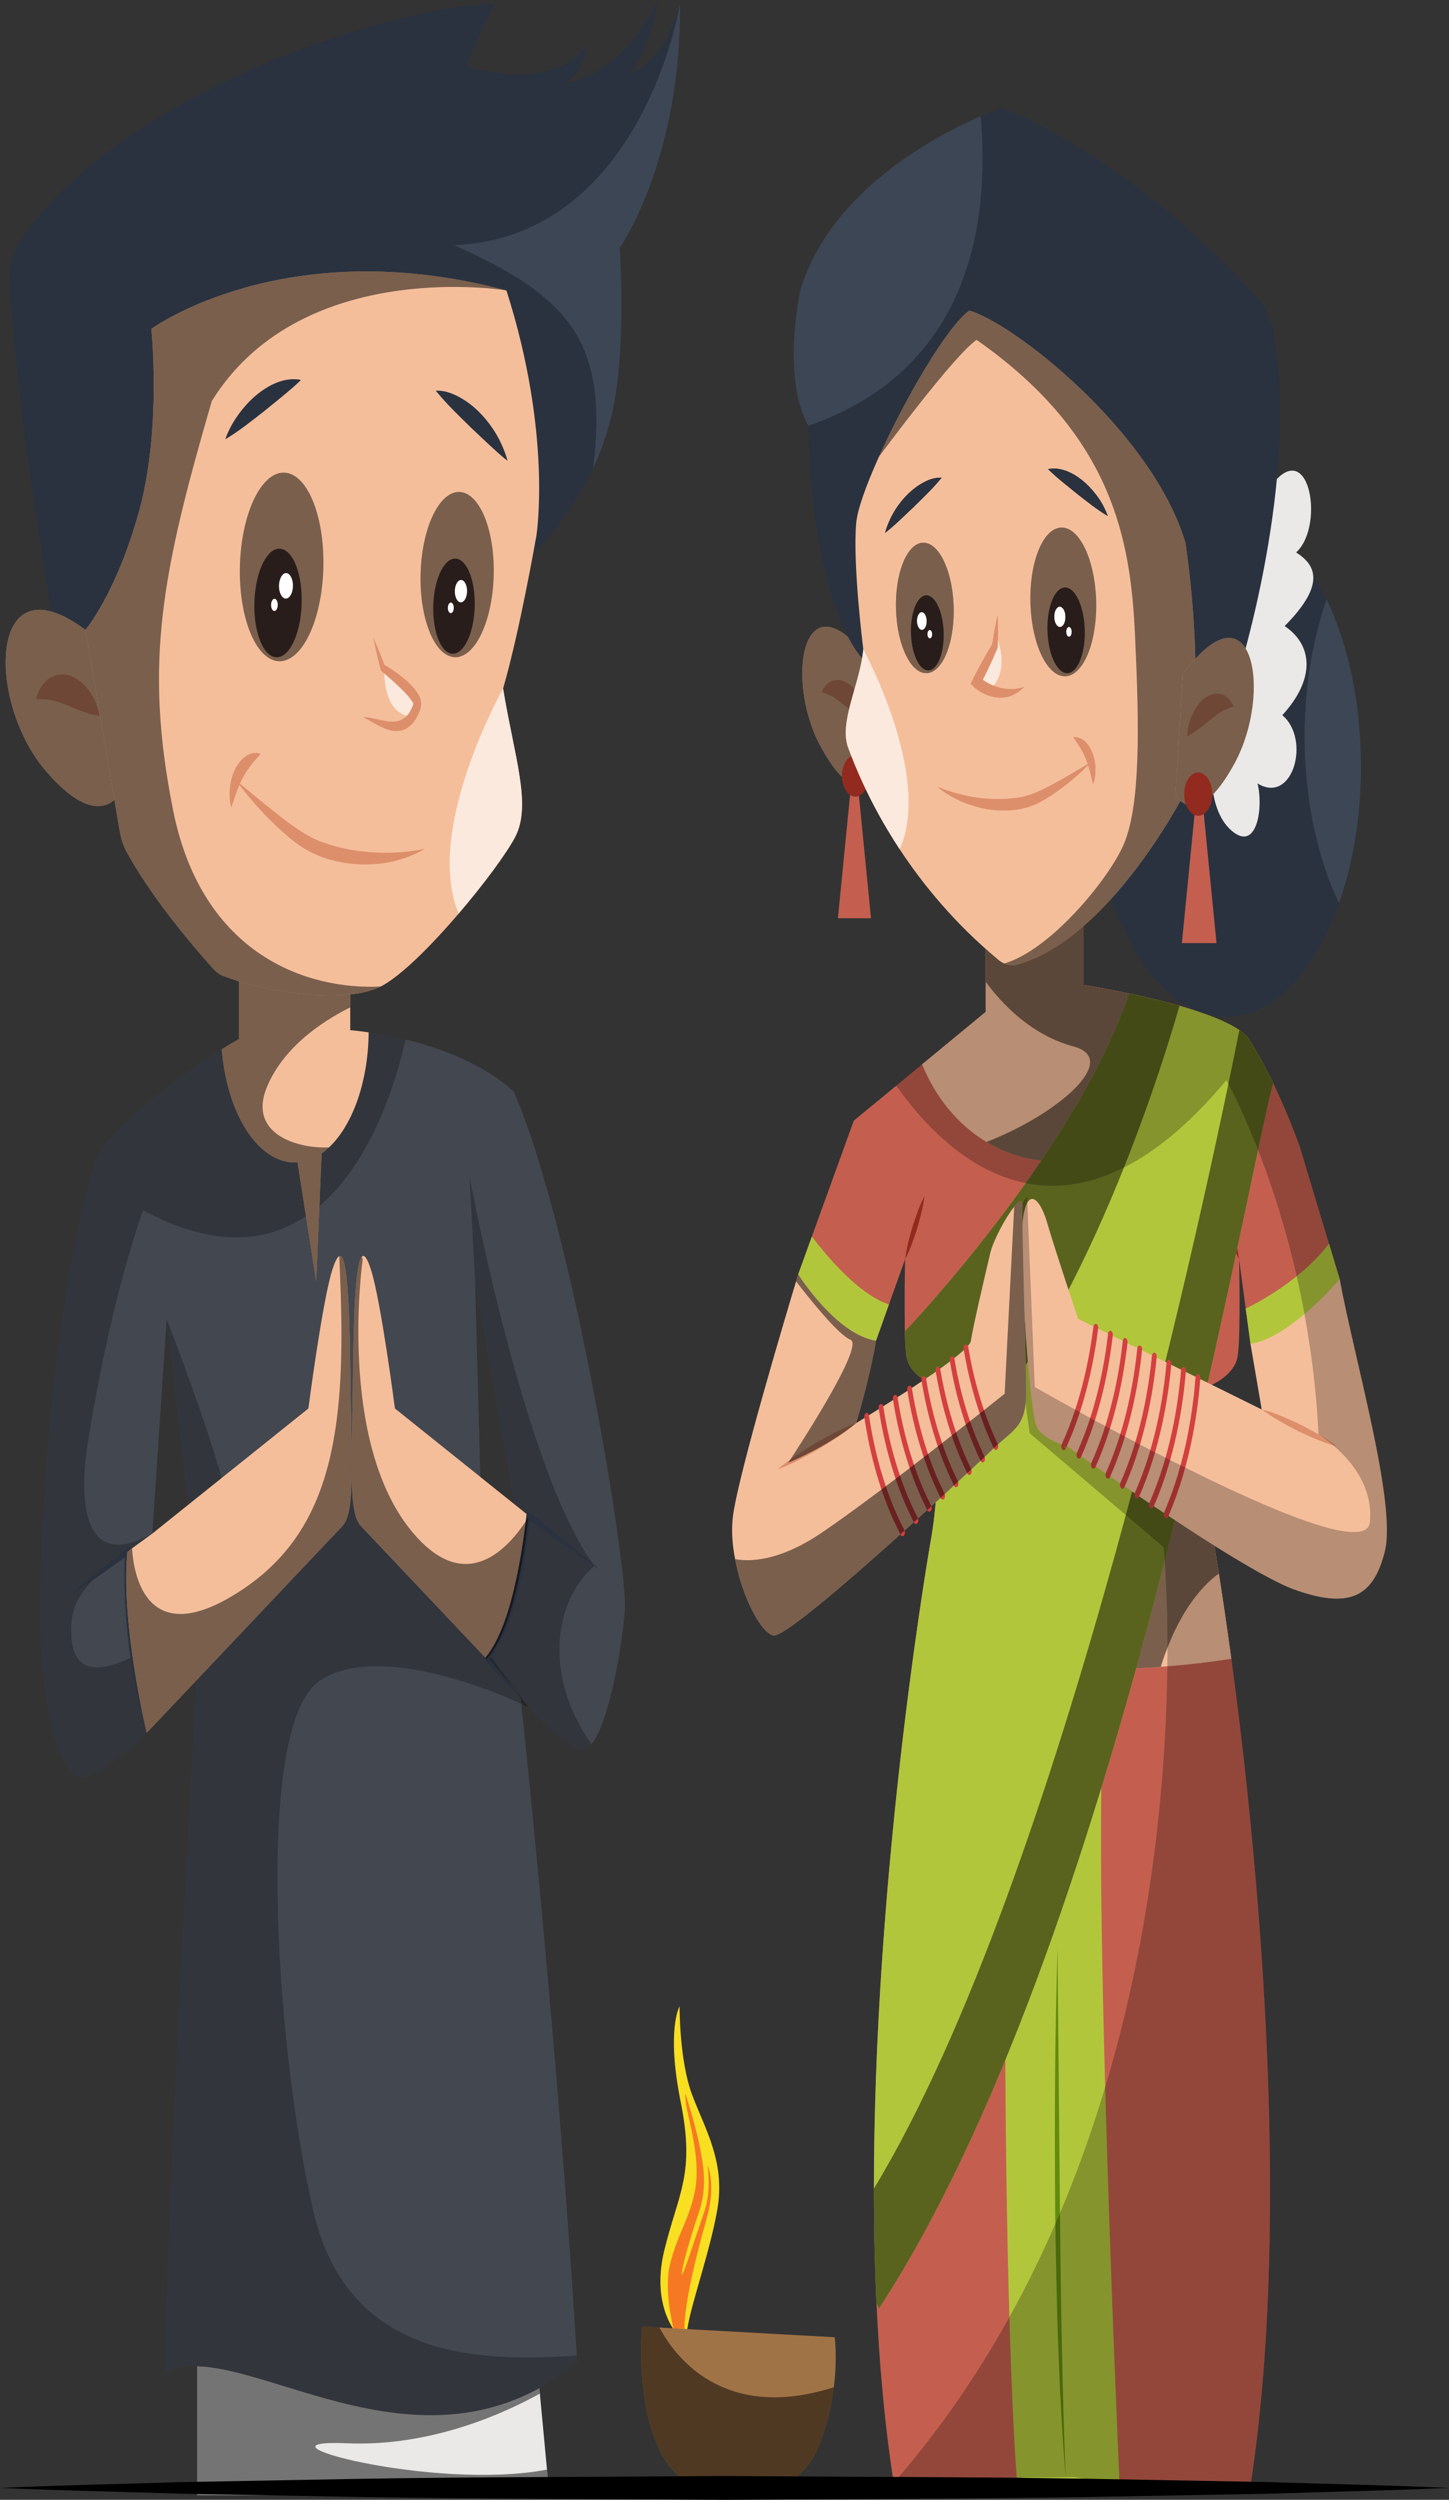 <svg width="592" height="1021" viewBox="0 0 592 1021" fill="none" xmlns="http://www.w3.org/2000/svg">
<rect x="0" y="0" width="592" height="1021" fill="#333333" stroke="none"/>
<path d="M224.458 1019.16H80.613V953.904L215.933 927.95L220.567 977.597L223.481 1008.67L224.458 1019.16Z" fill="#EAE9E8"/>
<g style="mix-blend-mode:soft-light" opacity="0.5">
<path d="M224.458 1019.16H80.613V953.904L215.932 927.95L220.567 977.596C207.524 984.891 176.901 999.42 141.82 997.913C97.567 996.045 176.881 1017.54 223.481 1008.67L224.458 1019.16Z" fill="black"/>
</g>
<path d="M209.924 445.895C197.506 434.38 179.77 428.019 165.691 424.583C159.805 423.166 154.564 422.232 150.614 421.659C145.94 420.966 143.085 420.755 143.085 420.755V386.542L97.679 391.365V424.372C97.679 424.372 94.961 425.879 90.6 428.562C78.691 435.977 54.443 452.345 39.719 471.547C20.223 533.19 14.278 645.625 17.094 677.487C19.89 709.318 26.011 724.662 32.894 725.837C39.797 727.013 59.938 707.751 59.938 707.751C57.591 697.598 55.658 687.228 54.15 676.703C52.195 662.928 50.787 646.921 52.038 633.839L62.226 626.363L68.093 538.706C68.093 538.706 76.677 611.925 77.029 613.764C77.049 613.764 77.381 618.315 77.85 624.856C78.535 634.352 79.474 648.067 80.177 658.165C80.725 665.942 81.116 671.579 81.116 671.579C81.116 671.579 67.838 905.341 67.467 969.035C98.07 953.089 170.384 1018.56 235.814 964.905C235.755 963.97 235.697 963.066 235.658 962.132C228.168 840.684 214.91 714.142 212.974 695.874C212.876 695.03 212.798 694.428 212.759 694.066C212.739 693.765 212.72 693.614 212.72 693.614C212.72 693.614 213.932 695.061 215.868 697.201C215.888 697.231 215.888 697.231 215.907 697.231L215.927 697.261C221.07 702.928 231.258 713.297 237.711 714.443C239.041 714.684 240.351 713.93 241.602 712.423C248.779 704.043 254.45 671.458 255.31 657.05C256.347 640.139 234.152 501.751 209.924 445.895ZM194.104 523.363L210.256 614.457L201.3 607.283L196.235 603.244V603.213L194.104 523.363Z" fill="#43474F"/>
<path d="M556.04 312.993C556.04 333.611 552.755 352.812 547.084 368.848C546.595 370.235 546.086 371.621 545.558 372.948C535.546 398.57 519.277 415.239 500.915 415.239C486.796 415.239 473.91 405.382 464.171 389.165C459.443 381.266 455.568 372.249 452.693 362.458C448.095 346.934 445.74 330.057 445.79 312.993C445.79 256.534 470.468 210.746 500.915 210.746C509.722 210.795 518.347 214.614 525.828 221.778C532.129 227.806 537.619 235.645 541.999 244.868C550.74 262.954 556.04 286.828 556.04 312.993Z" fill="#2A323F"/>
<path d="M556.04 312.991C556.04 333.61 552.755 352.811 547.084 368.847C544.273 363.04 541.873 356.785 539.927 350.189C535.33 334.665 532.975 317.788 533.024 300.723C533.024 280.105 536.329 260.934 542 244.867C550.741 262.953 556.04 286.827 556.04 312.991Z" fill="#3D4654"/>
<path d="M495.286 308.491C495.286 308.491 492.433 329.833 503.046 339.159C513.659 348.486 516.245 329.433 513.758 319.994C528.297 328.838 535.572 301.891 523.897 292.104C537.288 277.529 536.591 263.618 524.854 255.708C541.496 238.899 537.877 230.931 529.548 225.627C541.879 214.424 534.418 174.654 517.393 201.174C500.368 227.694 495.286 308.491 495.286 308.491Z" fill="#EAE9E8"/>
<path d="M355.434 270.035L358.365 317.023C358.365 317.023 350.315 332.583 335.251 304.847C320.396 277.494 327.937 233.098 355.434 270.035Z" fill="#F5BE9B"/>
<path d="M335.629 282.664C336.241 281.306 337.037 280.169 337.962 279.33C338.886 278.491 339.918 277.971 340.986 277.806C343.127 277.475 345.285 278.112 347.197 279.638C348.99 281.078 350.532 283.162 351.693 285.714C352.92 288.213 353.635 291.22 353.747 294.35C349.774 292.279 347.131 289.737 344.487 287.704C343.183 286.702 341.983 285.735 340.625 284.847C338.995 283.939 337.325 283.209 335.629 282.664Z" fill="#DD8F6C"/>
<g style="mix-blend-mode:soft-light" opacity="0.5">
<path d="M355.434 270.035L358.365 317.023C358.365 317.023 350.315 332.583 335.251 304.847C320.396 277.494 327.937 233.098 355.434 270.035Z" fill="black"/>
</g>
<path d="M347.893 318.705L342.336 375.037H349.097H355.857L350.3 318.705" fill="#C45F4F"/>
<path d="M353.34 322.887C355.48 319.587 355.48 314.237 353.34 310.937C351.199 307.637 347.728 307.637 345.587 310.937C343.446 314.237 343.446 319.587 345.587 322.887C347.728 326.187 351.199 326.187 353.34 322.887Z" fill="#932A1F"/>
<path d="M506.041 274.86C506.041 274.86 386.425 295.327 358.363 274.86C330.322 254.422 330.302 173.879 330.302 173.879C330.302 173.879 319.332 158.114 326.997 118.385C339.297 77.993 382.22 55.475 400.66 47.457C405.901 45.196 409.167 44.081 409.167 44.081C409.167 44.081 459.803 61.934 513.731 121.716C516.985 125.344 519.338 130.576 520.401 136.547C530.981 195.564 506.041 274.86 506.041 274.86Z" fill="#2A323F"/>
<path d="M547.323 522.431C546.855 538.546 541.544 546.276 535.084 549.616C524.503 555.119 510.905 548.896 510.905 548.896L508.95 534.485L506.23 514.309C506.23 514.309 506.953 545.293 505.678 553.809C504.785 560.097 498.454 564.028 495.096 565.6C493.907 566.189 493.099 566.517 493.099 566.517C493.099 566.517 492.674 574.312 492.674 585.251C492.674 590.819 492.759 597.239 493.099 603.79C493.482 612.043 494.247 620.625 495.564 628.158C495.734 629.009 495.904 630.057 496.116 631.302C497.476 639.359 500.068 655.539 503.085 677.483C513.412 753.797 528.158 901.381 511.074 1014.12C490.55 1014.12 473.254 1016.28 457.786 1016.15C450.859 1016.15 444.017 1011.82 438.026 1011.76C431.057 1011.82 423.535 1011.89 415.376 1011.95C401.225 1012.02 385.119 1012.09 366.846 1012.09H364.807C361.365 989.29 359.197 965.118 358.092 940.423C351.718 802.796 376.705 649.644 380.445 628.158C381.261 623.378 381.872 618.52 382.272 613.615C384.227 590.885 382.91 566.517 382.91 566.517C381.038 565.772 379.205 564.809 377.428 563.635C374.326 561.473 370.968 558.263 370.331 553.809C369.991 551.647 369.821 547.979 369.694 543.786C369.701 543.283 369.687 542.78 369.651 542.28C369.651 540.184 369.609 538.022 369.609 535.86C369.524 525.183 369.779 514.309 369.779 514.309L363.192 532.781L357.88 547.651C341.392 544.965 326.094 520.532 326.094 520.532L331.703 505.007L348.829 457.712L366.167 443.432L376.748 434.72L402.755 413.299V369.673L442.615 361.615V402.294C442.615 402.294 450.689 403.539 461.313 405.766C469.939 407.6 480.266 410.09 489.317 413.103C498.326 416.116 506.103 419.588 509.63 423.518C511.882 426.925 514.134 430.789 516.216 434.654C517.576 437.143 518.851 439.698 520.126 442.318C524.119 450.586 527.753 459.251 531.005 468.259L542.946 507.955L547.323 522.431Z" fill="#C45F4F"/>
<path d="M419.245 567.692C419.457 582.692 414.315 583.609 406.241 591.274C403.692 593.763 394.172 602.671 382.274 613.611C384.229 590.881 382.911 566.513 382.911 566.513C381.039 565.768 379.207 564.804 377.43 563.63C387.458 556.883 396.34 550.202 396.68 547.647C397.445 542.014 402.629 520.2 404.541 511.946C406.454 503.693 418.012 484.696 417.757 492.491C417.715 493.801 417.715 496.29 417.757 499.566V499.631C417.842 508.409 418.225 523.148 418.565 536.97V537.166C418.905 549.809 419.202 561.73 419.245 567.692Z" fill="#C45F4F"/>
<path d="M503.066 677.488C493.054 679.115 482.886 680.141 474.243 680.774C460.926 681.768 451.207 681.799 451.207 681.799V592.182L492.663 585.249V587.54C492.742 599.838 493.328 615.393 495.577 628.143C496.066 630.916 496.907 635.89 497.982 642.702C499.371 651.474 501.13 663.29 503.066 677.488Z" fill="#F5BE9B"/>
<g style="mix-blend-mode:soft-light" opacity="0.5">
<path d="M497.982 642.7C492.683 646.439 481.81 656.657 474.243 680.772C460.926 681.767 451.207 681.797 451.207 681.797V602.429C454.434 601.223 482.495 589.98 492.663 587.538C492.742 599.837 493.328 615.391 495.577 628.141C496.066 630.914 496.907 635.888 497.982 642.7Z" fill="black"/>
</g>
<path d="M457.388 1014.14C450.465 1014.11 442.702 1014.99 436.699 1014.93C429.757 1014.99 423.538 1011.9 415.384 1011.93C410.358 941.513 410.652 812.348 410.652 812.348C410.652 812.348 438.967 728.398 451.208 700.094C446.378 753.719 455.51 971.73 457.388 1014.14Z" fill="#B2C63C"/>
<path d="M489.303 413.099C486.175 447.432 461.008 474.2 430.424 474.2C421.051 474.266 411.752 471.628 403.008 466.423C391.51 459.52 382.241 448.337 376.746 434.712L402.734 413.28V369.692L442.607 361.584V402.278C442.607 402.278 469.123 406.407 489.303 413.099Z" fill="#F5BE9B"/>
<g style="mix-blend-mode:soft-light" opacity="0.5">
<path d="M489.307 413.099C486.179 447.432 461.012 474.2 430.428 474.2C421.055 474.266 411.756 471.628 403.012 466.423C432.442 455.029 458 432.572 438.563 427.417C425.279 423.854 412.885 414.729 402.738 401.041V369.692L442.611 361.584V402.278C442.611 402.278 469.127 406.407 489.307 413.099Z" fill="black"/>
</g>
<path d="M484.865 320.858C484.575 322.399 484.075 323.827 483.399 325.048C477.963 335.176 449.862 384.491 415.583 393.956C413.812 394.436 411.994 394.291 410.264 393.534C409.49 393.198 408.743 392.733 408.035 392.147C390.122 377.287 377.021 361.22 367.576 346.872C354.885 327.61 348.823 311.483 346.574 305.545C342.546 294.935 351.541 278.989 352.695 265.153C352.695 265.153 348.295 230.337 349.82 213.547C350.309 208.061 353.946 197.993 359.069 186.599L359.089 186.569C369.668 163.057 386.661 133.788 395.93 126.854C413.53 131.557 470.845 176.2 484.357 221.806C492.199 276.788 486.664 311.755 484.865 320.858Z" fill="#F5BE9B"/>
<path d="M452.587 210.741C448.041 208.08 444.153 204.866 440.155 201.783C436.213 198.505 432.297 195.641 428.173 191.6C433.043 190.667 437.847 192.77 442.067 196.091C444.181 197.786 446.16 199.856 447.963 202.26C449.819 204.64 451.385 207.512 452.587 210.741ZM384.728 195.089C380.922 199.753 377.143 203.264 373.382 206.987C369.539 210.537 365.942 214.263 361.582 217.664C363.549 210.734 367.177 205.441 371.184 201.547C373.209 199.61 375.375 198.045 377.636 196.884C379.912 195.641 382.313 195.033 384.728 195.089Z" fill="#2A323F"/>
<g style="mix-blend-mode:soft-light" opacity="0.5">
<path d="M435.623 276.203C443.035 275.502 448.502 261.339 447.834 244.569C447.167 227.799 440.617 214.772 433.205 215.473C425.794 216.174 420.326 230.337 420.994 247.107C421.661 263.877 428.211 276.904 435.623 276.203Z" fill="black"/>
</g>
<path d="M436.34 274.926C440.538 274.489 443.599 266.31 443.176 256.657C442.753 247.004 439.007 239.533 434.809 239.97C430.61 240.407 427.55 248.587 427.973 258.24C428.396 267.892 432.142 275.363 436.34 274.926Z" fill="#281D1A"/>
<path d="M430.775 252.236C430.887 254.501 431.979 256.203 433.216 256.038C434.452 255.873 435.364 253.904 435.252 251.64C435.14 249.376 434.048 247.674 432.811 247.838C431.575 248.003 430.663 249.972 430.775 252.236ZM435.665 258.216C435.664 258.696 435.786 259.157 436.005 259.498C436.224 259.839 436.522 260.032 436.833 260.035C437.141 259.948 437.415 259.68 437.597 259.287C437.778 258.895 437.854 258.408 437.807 257.931C437.808 257.451 437.686 256.99 437.467 256.649C437.248 256.308 436.951 256.115 436.639 256.113C436.331 256.199 436.057 256.467 435.876 256.86C435.694 257.253 435.618 257.739 435.665 258.216Z" fill="white"/>
<g style="mix-blend-mode:soft-light" opacity="0.5">
<path d="M378.903 274.921C385.399 274.306 390.19 261.894 389.605 247.197C389.02 232.499 383.28 221.083 376.785 221.697C370.289 222.312 365.498 234.724 366.083 249.421C366.668 264.118 372.408 275.535 378.903 274.921Z" fill="black"/>
</g>
<path d="M379.531 273.806C383.21 273.423 385.892 266.254 385.522 257.795C385.151 249.335 381.868 242.788 378.189 243.171C374.51 243.554 371.828 250.722 372.198 259.182C372.569 267.641 375.852 274.189 379.531 273.806Z" fill="#281D1A"/>
<path d="M374.657 253.914C374.754 255.898 375.712 257.39 376.796 257.246C377.879 257.101 378.678 255.376 378.58 253.391C378.482 251.407 377.525 249.915 376.441 250.059C375.358 250.204 374.559 251.929 374.657 253.914ZM378.943 259.155C378.941 259.575 379.048 259.979 379.24 260.278C379.432 260.577 379.693 260.746 379.966 260.748C380.235 260.673 380.476 260.438 380.635 260.093C380.794 259.749 380.86 259.323 380.819 258.905C380.821 258.484 380.714 258.08 380.522 257.782C380.33 257.483 380.069 257.314 379.796 257.311C379.526 257.387 379.286 257.622 379.127 257.966C378.967 258.31 378.901 258.737 378.943 259.155Z" fill="white"/>
<path d="M382.977 321.395C393.57 325.612 404.399 327.328 415.017 325.912C420.339 325.375 425.317 322.899 430.487 320.148C435.601 317.393 440.656 314.26 445.796 311.266C441.224 315.99 436.4 320.108 431.377 323.577C428.857 325.383 426.266 326.942 423.618 328.245C420.905 329.473 418.122 330.291 415.306 330.689C409.745 331.414 404.145 330.984 398.658 329.411C393.21 327.85 387.843 325.389 382.977 321.395Z" fill="#DD8F6C"/>
<path d="M438.562 301.191C441.51 300.637 444.494 303.183 446.161 307.157C446.993 309.132 447.469 311.411 447.543 313.762C447.635 316.035 447.31 318.301 446.604 320.301C445.554 316.051 444.825 312.701 443.549 309.764C442.344 306.751 440.687 304.251 438.562 301.191Z" fill="#DD8F6C"/>
<g style="mix-blend-mode:soft-light" opacity="0.66">
<path d="M404.334 281.794C402.499 281.088 400.728 280.04 399.059 278.671L399.104 278.383L406.491 263.946L406.873 259.244C409.278 265.343 411.447 275.184 404.334 281.794Z" fill="white"/>
</g>
<path d="M407.538 251.217C407.725 255.566 407.726 259.877 407.648 264.17L407.642 264.511L407.406 265.062C406.293 267.662 405.157 270.23 403.968 272.732C402.826 275.246 401.508 277.736 400.373 280.104L399.948 276.499C399.822 276.358 399.681 276.254 399.532 276.191L399.886 276.422C402.652 278.637 405.629 280.158 408.706 280.929C411.917 281.741 415.197 281.63 418.382 280.601C415.454 283.583 411.999 285.095 408.492 284.928C404.916 284.846 401.401 283.474 398.231 280.923L398.583 281.153C398.391 281.062 398.208 280.929 398.039 280.759L396.531 279.229L397.613 277.154L399.552 273.435C400.19 272.218 400.83 271.005 401.505 269.832C402.818 267.445 404.184 265.122 405.573 262.833L405.331 263.723C405.929 259.499 406.665 255.325 407.538 251.217Z" fill="#DD8F6C"/>
<g style="mix-blend-mode:soft-light" opacity="0.66">
<path d="M367.576 346.874C354.885 327.613 348.823 311.486 346.574 305.548C342.546 294.937 351.541 278.991 352.695 265.155C352.695 265.155 381.03 317.002 367.576 346.874Z" fill="white"/>
</g>
<g style="mix-blend-mode:soft-light" opacity="0.5">
<path d="M484.866 320.858C484.575 322.399 484.075 323.827 483.4 325.048C477.963 335.176 449.863 384.491 415.584 393.956C413.813 394.436 411.994 394.291 410.265 393.534C429.468 387.927 453.207 358.688 459.113 344.852C465.996 328.725 465.487 296.894 463.708 259.245C461.929 221.596 455.28 178.159 399.001 138.821C389.928 144.88 360.029 185.303 359.09 186.569C369.669 163.057 386.662 133.788 395.931 126.854C413.53 131.557 470.845 176.2 484.358 221.806C492.199 276.788 486.665 311.755 484.866 320.858Z" fill="black"/>
</g>
<path d="M389.578 246.846C390.257 261.519 385.541 274.096 379.081 274.882C372.58 275.733 366.758 264.467 366.12 249.793C365.441 235.12 370.115 222.543 376.617 221.691C383.118 220.905 388.898 232.107 389.578 246.846ZM406.873 259.226C409.295 265.318 411.462 275.209 404.323 281.825C402.494 281.097 400.725 280.042 399.054 278.681C399.048 278.681 399.043 278.68 399.038 278.677C399.032 278.673 399.028 278.669 399.024 278.662C399.02 278.656 399.017 278.649 399.014 278.641C399.012 278.633 399.011 278.624 399.011 278.616L399.097 278.354L406.491 263.942L406.873 259.226ZM430.755 252.217C430.67 249.99 431.563 248.025 432.795 247.828C434.027 247.697 435.132 249.4 435.26 251.627C435.345 253.92 434.452 255.885 433.22 256.016C431.988 256.213 430.883 254.51 430.755 252.217ZM435.685 258.244C435.633 257.768 435.701 257.279 435.875 256.878C436.049 256.476 436.315 256.192 436.62 256.082C436.933 256.091 437.232 256.288 437.454 256.63C437.676 256.972 437.803 257.433 437.809 257.916C437.852 259.03 437.427 259.947 436.832 260.012C436.237 260.143 435.727 259.291 435.685 258.244Z" fill="#F5BE9B"/>
<path d="M452.587 210.741C448.041 208.08 444.153 204.866 440.155 201.783C436.213 198.505 432.297 195.641 428.173 191.6C433.043 190.667 437.847 192.77 442.067 196.091C444.181 197.786 446.16 199.856 447.963 202.26C449.819 204.64 451.385 207.512 452.587 210.741ZM384.728 195.089C380.922 199.753 377.143 203.264 373.382 206.987C369.539 210.537 365.942 214.263 361.582 217.664C363.549 210.734 367.177 205.441 371.184 201.547C373.209 199.61 375.375 198.045 377.636 196.884C379.912 195.641 382.313 195.033 384.728 195.089Z" fill="#2A323F"/>
<g style="mix-blend-mode:soft-light" opacity="0.5">
<path d="M435.26 251.627C435.345 253.919 434.453 255.884 433.22 256.016C431.988 256.212 430.883 254.509 430.756 252.216C430.671 249.989 431.563 248.024 432.795 247.827C434.028 247.696 435.132 249.4 435.26 251.627ZM437.81 257.916C437.852 259.029 437.427 259.946 436.832 260.011C436.237 260.142 435.727 259.291 435.685 258.243C435.633 257.767 435.701 257.279 435.875 256.877C436.049 256.476 436.315 256.191 436.62 256.081C436.934 256.091 437.233 256.287 437.454 256.629C437.676 256.971 437.804 257.432 437.81 257.916Z" fill="black"/>
</g>
<path d="M435.26 251.627C435.345 253.919 434.453 255.884 433.22 256.016C431.988 256.212 430.883 254.509 430.756 252.216C430.671 249.989 431.563 248.024 432.795 247.827C434.028 247.696 435.132 249.4 435.26 251.627ZM437.81 257.916C437.852 259.029 437.427 259.946 436.832 260.011C436.237 260.142 435.727 259.291 435.685 258.243C435.633 257.767 435.701 257.279 435.875 256.877C436.049 256.476 436.315 256.191 436.62 256.081C436.934 256.091 437.233 256.287 437.454 256.629C437.676 256.971 437.804 257.432 437.81 257.916Z" fill="#281D1A"/>
<path d="M435.26 251.627C435.345 253.919 434.453 255.884 433.22 256.016C431.988 256.212 430.883 254.509 430.756 252.216C430.671 249.989 431.563 248.024 432.795 247.827C434.028 247.696 435.132 249.4 435.26 251.627ZM437.81 257.916C437.852 259.029 437.427 259.946 436.832 260.011C436.237 260.142 435.727 259.291 435.685 258.243C435.633 257.767 435.701 257.279 435.875 256.877C436.049 256.476 436.315 256.191 436.62 256.081C436.934 256.091 437.233 256.287 437.454 256.629C437.676 256.971 437.804 257.432 437.81 257.916Z" fill="white"/>
<g style="mix-blend-mode:soft-light" opacity="0.5">
<path d="M379.081 274.882C372.58 275.733 366.758 264.467 366.12 249.793C365.441 235.12 370.115 222.543 376.617 221.691C383.118 220.905 388.898 232.107 389.578 246.846C390.257 261.519 385.541 274.096 379.081 274.882Z" fill="black"/>
</g>
<path d="M379.531 273.806C383.21 273.423 385.892 266.254 385.522 257.795C385.151 249.335 381.868 242.788 378.189 243.171C374.51 243.554 371.828 250.722 372.198 259.182C372.569 267.641 375.852 274.189 379.531 273.806Z" fill="#281D1A"/>
<path d="M374.657 253.914C374.754 255.898 375.712 257.39 376.796 257.246C377.879 257.101 378.678 255.376 378.58 253.391C378.482 251.407 377.525 249.915 376.441 250.059C375.358 250.204 374.559 251.929 374.657 253.914ZM378.943 259.155C378.941 259.575 379.048 259.979 379.24 260.278C379.432 260.577 379.693 260.746 379.966 260.748C380.235 260.673 380.476 260.438 380.635 260.093C380.794 259.749 380.86 259.323 380.819 258.905C380.821 258.484 380.714 258.08 380.522 257.782C380.33 257.483 380.069 257.314 379.796 257.311C379.526 257.387 379.286 257.622 379.127 257.966C378.967 258.31 378.901 258.737 378.943 259.155Z" fill="white"/>
<path d="M382.977 321.395C393.57 325.612 404.399 327.328 415.017 325.912C420.339 325.375 425.317 322.899 430.487 320.148C435.601 317.393 440.656 314.26 445.796 311.266C441.224 315.99 436.4 320.108 431.377 323.577C428.857 325.383 426.266 326.942 423.618 328.245C420.905 329.473 418.122 330.291 415.306 330.689C409.745 331.414 404.145 330.984 398.658 329.411C393.21 327.85 387.843 325.389 382.977 321.395Z" fill="#DD8F6C"/>
<path d="M438.562 301.191C441.51 300.637 444.494 303.183 446.161 307.157C446.993 309.132 447.469 311.411 447.543 313.762C447.635 316.035 447.31 318.301 446.604 320.301C445.554 316.051 444.825 312.701 443.549 309.764C442.344 306.751 440.687 304.251 438.562 301.191Z" fill="#DD8F6C"/>
<g style="mix-blend-mode:soft-light" opacity="0.66">
<path d="M404.32 281.826C402.49 281.098 400.722 280.042 399.051 278.682L399.093 278.354L406.487 263.943L406.87 259.227C409.292 265.319 411.459 275.21 404.32 281.826Z" fill="white"/>
</g>
<path d="M418.391 280.584C415.463 283.569 412.008 285.086 408.499 284.925C404.924 284.868 401.408 283.503 398.242 280.944L399.042 281.268C398.811 281.265 398.583 281.19 398.371 281.049C398.159 280.907 397.968 280.702 397.808 280.445C397.514 279.974 397.346 279.35 397.336 278.696L397.309 278.116L397.513 277.462L397.595 277.199L397.669 276.962L397.78 276.749C400.279 271.988 402.816 267.272 405.573 262.826L405.33 263.721C405.925 259.501 406.668 255.334 407.554 251.237C407.735 255.581 407.728 259.885 407.654 264.169L407.648 264.5L407.41 265.066C405.239 270.227 402.846 275.118 400.416 279.963L400.601 279.516L400.514 279.774L400.69 278.543C400.681 277.924 400.521 277.332 400.242 276.887C400.09 276.642 399.908 276.446 399.706 276.311C399.504 276.176 399.287 276.104 399.067 276.1L399.87 276.425C402.635 278.665 405.621 280.189 408.707 280.938C411.921 281.748 415.205 281.628 418.391 280.584Z" fill="#DD8F6C"/>
<path d="M369.777 514.319C370.369 509.493 371.643 505.165 372.861 500.797C374.285 496.579 375.652 492.32 377.709 488.565C377.123 493.396 375.845 497.721 374.625 502.088C373.199 506.303 371.829 510.56 369.777 514.319ZM506.227 514.319C504.175 510.56 502.805 506.303 501.378 502.088C500.159 497.721 498.881 493.396 498.295 488.565C500.352 492.32 501.719 496.579 503.143 500.797C504.36 505.165 505.634 509.493 506.227 514.319Z" fill="#932A1F"/>
<path d="M520.122 442.31C507.06 493.102 455.963 794.718 359.088 942.903C358.736 942.089 358.404 941.245 358.072 940.401C357.368 925.028 357.035 909.474 357.035 893.92C357.035 770.211 377.098 647.226 380.442 628.145C381.772 620.579 382.535 612.018 382.926 603.758C383.491 591.355 383.491 578.905 382.926 566.502C382.926 566.502 371.564 562.372 370.313 553.841C370 551.641 369.824 547.993 369.707 543.773C369.707 543.773 439.263 471.037 461.301 405.776C467.637 407.133 474.911 408.821 481.912 410.81C484.415 411.534 486.898 412.317 489.304 413.101C496.168 415.362 502.269 417.954 506.355 420.727C507.498 421.491 508.592 422.419 509.621 423.501C511.938 427.045 514.138 430.768 516.211 434.654C517.56 437.156 518.851 439.718 520.122 442.31Z" fill="#B2C63C"/>
<g style="mix-blend-mode:soft-light" opacity="0.5">
<path d="M520.122 442.31C507.06 493.102 455.963 794.718 359.088 942.903C358.736 942.089 358.404 941.245 358.072 940.401C357.368 925.028 357.035 909.474 357.035 893.92C434.316 766.383 493.215 486.682 506.355 420.727C507.498 421.491 508.592 422.419 509.621 423.501C511.938 427.045 514.138 430.768 516.211 434.654C517.56 437.156 518.851 439.718 520.122 442.31ZM481.912 410.81C468.908 455.392 436.369 550.586 382.926 603.758C383.491 591.355 383.491 578.905 382.926 566.502C382.926 566.502 371.564 562.372 370.313 553.841C370 551.641 369.824 547.993 369.707 543.773C369.707 543.773 439.263 471.037 461.301 405.776C467.637 407.133 474.911 408.821 481.912 410.81Z" fill="black"/>
</g>
<path d="M435.408 1011.81C433.896 993.92 432.987 975.916 432.338 957.905C431.658 939.892 431.398 921.856 431.109 903.826C430.98 885.792 430.899 867.757 431.052 849.725C431.188 831.694 431.525 813.669 432.064 795.649L433.062 903.776C433.188 921.792 433.477 939.802 433.834 957.806C434.222 975.808 434.61 993.815 435.408 1011.81Z" fill="#618C0E"/>
<path d="M483.288 275.274L480.219 324.465C480.219 324.465 488.647 340.756 504.417 311.719C519.969 283.083 512.074 236.604 483.288 275.274Z" fill="#F5BE9B"/>
<path d="M504.027 288.498C502.251 289.068 500.503 289.832 498.797 290.783C497.375 291.712 496.118 292.725 494.753 293.774C491.985 295.902 489.219 298.563 485.059 300.731C485.176 297.455 485.925 294.307 487.209 291.691C488.424 289.019 490.039 286.837 491.916 285.33C493.917 283.732 496.177 283.065 498.419 283.411C499.537 283.585 500.617 284.129 501.585 285.007C502.553 285.885 503.386 287.076 504.027 288.498Z" fill="#DD8F6C"/>
<g style="mix-blend-mode:soft-light" opacity="0.5">
<path d="M483.288 275.274L480.219 324.465C480.219 324.465 488.647 340.756 504.417 311.719C519.969 283.083 512.074 236.604 483.288 275.274Z" fill="black"/>
</g>
<path d="M491.198 326.229L497.015 385.202H489.937H482.859L488.677 326.229" fill="#C45F4F"/>
<path d="M493.608 330.603C495.849 327.148 495.849 321.547 493.608 318.092C491.367 314.637 487.733 314.637 485.492 318.092C483.25 321.547 483.25 327.148 485.492 330.603C487.733 334.058 491.367 334.058 493.608 330.603Z" fill="#932A1F"/>
<path d="M330.302 173.88C330.302 173.88 319.332 158.115 326.997 118.386C339.297 77.993 382.22 55.476 400.66 47.458C404.513 91.829 395.909 151.091 330.302 173.88Z" fill="#3D4654"/>
<path d="M340.669 975.03C339.529 984.12 337.225 992.77 333.893 1000.47C323.696 1024.39 284.374 1025.54 271.663 1004.7C258.952 983.857 262.366 950.267 262.366 950.267L269.431 950.654L341.016 954.607C341.016 954.607 342.199 962.973 340.669 975.03Z" fill="#A07347"/>
<g style="mix-blend-mode:soft-light" opacity="0.5">
<path d="M340.669 975.03C339.529 984.12 337.225 992.77 333.893 1000.47C323.696 1024.39 284.374 1025.54 271.663 1004.7C258.952 983.857 262.366 950.267 262.366 950.267L269.431 950.654C275.644 962.352 295.455 989.407 340.669 975.03Z" fill="black"/>
</g>
<path d="M293.042 902.613C290.029 919.802 282.338 940.985 280.806 951.268L279.613 951.202L275.105 950.96L274.889 950.942C271.864 946.171 267.39 935.657 271.399 919.154C277.109 895.629 284.079 888.21 278.106 858.524C272.132 828.839 277.652 819.424 277.652 819.424C277.652 819.424 277.485 841.535 282.789 855.634C288.093 869.732 296.483 883.117 293.042 902.613Z" fill="#F9DF21"/>
<path d="M288.452 907.153C284.42 921.211 279.682 940.532 279.612 951.203L275.104 950.962C273.613 944.545 271.627 933.066 273.815 924.545C276.987 912.09 280.962 907.734 283.647 896.175C286.352 884.652 282.708 870.926 281.136 863.732C279.542 856.537 280.046 855.173 280.046 855.173C280.046 855.173 283.774 866.529 285.613 875.385C287.431 884.24 289.096 893.115 285.535 903.63C281.953 914.143 278.662 925.652 278.555 928.689C278.448 931.759 284.457 912.712 287.665 903.573C290.774 894.794 289.093 885.148 288.967 884.401C289.272 884.995 292.777 892.183 288.452 907.153Z" fill="#F77823"/>
<path d="M0 1016.14C24.667 1015.04 49.333 1014.57 74 1013.77L148 1012.42C197.333 1011.61 246.667 1011.69 296 1011.28C345.333 1011.66 394.667 1011.62 444 1012.4L518 1013.76C542.667 1014.56 567.333 1015.04 592 1016.14C567.333 1017.24 542.667 1017.72 518 1018.52L444 1019.88C394.667 1020.66 345.333 1020.62 296 1021C246.667 1020.59 197.333 1020.67 148 1019.87L74 1018.51C49.333 1017.71 24.667 1017.24 0 1016.14Z" fill="black"/>
<path d="M547.309 522.4C546.097 565.053 510.898 548.926 510.898 548.926L508.943 534.457C513.558 532.227 531.411 523.033 542.968 507.961L547.309 522.4ZM363.181 532.799L357.882 547.63C341.378 544.977 326.105 520.501 326.105 520.501L331.698 505.037C337.975 513.327 350.881 528.64 363.181 532.799Z" fill="#B2C63C"/>
<path d="M565.802 633.525C561 653.045 550.504 657.041 528.492 649.115C521.395 646.495 509.284 639.551 496.111 631.298C489.651 627.236 482.937 622.847 476.435 618.524C474.438 617.214 472.441 615.904 470.486 614.593C468.446 613.218 466.449 611.842 464.494 610.532C462.454 609.157 460.5 607.781 458.587 606.471C456.505 605.096 454.508 603.72 452.638 602.41C450.513 600.969 448.516 599.593 446.731 598.348C444.437 596.711 442.439 595.335 440.825 594.156C437.68 591.994 435.895 590.684 435.895 590.684C435.895 590.684 435.47 590.553 434.79 590.357C432.283 589.57 426.079 587.212 423.656 583.02C421.914 580.007 419.832 558.259 418.557 537.363V536.97C417.58 521.117 417.155 505.854 417.75 499.631V499.566C418.132 495.439 418.855 492.688 419.704 491.181C421.957 487.382 425.399 491.116 427.864 499.566C431.306 511.357 440.485 538.673 440.485 538.673L453.658 545.158L459.692 548.171L471.591 554.001L477.583 556.949L483.532 559.897L495.091 565.595L515.488 575.683L510.899 548.892C518.293 547.713 526.325 542.341 532.954 536.708C537.965 532.505 542.767 527.732 547.317 522.427C553.479 555.573 570.562 614.004 565.802 633.525Z" fill="#F5BE9B"/>
<path d="M546.091 590.689C540.748 589.369 535.635 586.941 530.502 584.604C525.44 581.932 520.357 579.353 515.508 575.65C520.852 576.961 525.964 579.396 531.096 581.736C536.158 584.412 541.239 586.997 546.091 590.689Z" fill="#DD8F6C"/>
<path d="M434.601 592.262C434.419 592.264 434.241 592.186 434.086 592.038C433.866 591.835 433.706 591.507 433.641 591.124C433.576 590.741 433.612 590.334 433.74 589.991C433.759 589.943 433.856 589.722 433.877 589.677C441.737 572.402 445.183 554.222 446.704 541.972C446.758 541.573 446.91 541.223 447.128 540.994C447.347 540.766 447.615 540.678 447.874 540.75C448.135 540.827 448.364 541.061 448.513 541.399C448.661 541.737 448.717 542.153 448.667 542.554C447.107 555.095 443.573 573.723 435.597 591.229L434.63 590.701L435.46 591.555C435.365 591.772 435.237 591.949 435.087 592.073C434.938 592.196 434.771 592.261 434.601 592.262ZM440.822 595.739C440.64 595.738 440.461 595.661 440.305 595.516C440.15 595.37 440.023 595.162 439.938 594.913C439.854 594.664 439.815 594.385 439.826 594.105C439.838 593.825 439.898 593.555 440.002 593.324C447.889 575.793 451.252 557.34 452.686 544.949C452.687 544.754 452.714 544.561 452.765 544.382C452.816 544.203 452.89 544.042 452.983 543.909C453.076 543.776 453.186 543.674 453.305 543.608C453.425 543.543 453.552 543.516 453.678 543.529C453.949 543.557 454.203 543.744 454.388 544.053C454.572 544.361 454.672 544.767 454.668 545.186V545.218C453.184 558.182 449.734 577.091 441.641 595.077C441.55 595.281 441.427 595.448 441.285 595.564C441.142 595.679 440.983 595.739 440.822 595.739ZM446.727 599.868C446.545 599.869 446.366 599.792 446.209 599.647C446.053 599.502 445.926 599.293 445.841 599.044C445.757 598.796 445.718 598.516 445.729 598.235C445.74 597.954 445.801 597.684 445.905 597.453C453.956 579.503 457.301 560.606 458.689 547.914C458.69 547.719 458.716 547.526 458.767 547.346C458.818 547.167 458.892 547.006 458.984 546.872C459.077 546.739 459.187 546.636 459.306 546.57C459.425 546.504 459.552 546.476 459.679 546.488C459.95 546.514 460.205 546.701 460.39 547.009C460.574 547.317 460.675 547.722 460.671 548.142V548.17C459.235 561.425 455.807 580.786 447.549 599.206C447.457 599.41 447.334 599.577 447.191 599.693C447.048 599.808 446.888 599.868 446.727 599.868ZM452.653 603.968C452.471 603.969 452.293 603.892 452.137 603.748C451.981 603.603 451.854 603.396 451.769 603.148C451.685 602.9 451.645 602.621 451.656 602.341C451.666 602.061 451.726 601.791 451.829 601.56C460.005 583.159 463.304 563.83 464.632 550.854C464.652 550.654 464.698 550.463 464.766 550.291C464.835 550.118 464.924 549.969 465.03 549.85C465.136 549.731 465.257 549.646 465.384 549.598C465.511 549.551 465.644 549.543 465.773 549.575C465.902 549.606 466.027 549.676 466.138 549.782C466.25 549.887 466.347 550.026 466.424 550.189C466.501 550.352 466.557 550.538 466.587 550.734C466.618 550.93 466.623 551.134 466.603 551.334C465.244 564.624 461.862 584.425 453.477 603.3C453.385 603.506 453.262 603.675 453.119 603.792C452.975 603.908 452.815 603.969 452.653 603.968ZM458.577 608.037C458.396 608.037 458.218 607.96 458.062 607.816C457.907 607.671 457.78 607.464 457.695 607.217C457.611 606.969 457.571 606.691 457.582 606.412C457.592 606.132 457.651 605.863 457.753 605.632C466.039 586.914 469.319 567.109 470.614 553.79C470.657 553.389 470.799 553.03 471.011 552.788C471.223 552.547 471.488 552.441 471.749 552.495C472.011 552.555 472.246 552.774 472.404 553.102C472.561 553.43 472.628 553.841 472.589 554.244C471.263 567.883 467.9 588.168 459.401 607.365C459.31 607.573 459.187 607.742 459.043 607.859C458.9 607.976 458.74 608.037 458.577 608.037ZM464.503 612.077C464.321 612.077 464.143 612.001 463.987 611.857C463.832 611.713 463.704 611.506 463.619 611.258C463.534 611.011 463.495 610.732 463.505 610.452C463.515 610.173 463.575 609.903 463.677 609.671C472.108 590.586 475.345 570.365 476.575 556.762C476.615 556.36 476.755 555.997 476.966 555.752C477.176 555.507 477.44 555.397 477.702 555.447C477.964 555.503 478.201 555.718 478.361 556.044C478.521 556.369 478.591 556.779 478.555 557.184C477.293 571.113 473.975 591.827 465.329 611.405C465.237 611.612 465.114 611.782 464.97 611.899C464.826 612.016 464.666 612.077 464.503 612.077ZM470.467 616.116C470.268 616.117 470.073 616.026 469.908 615.854C469.689 615.625 469.538 615.272 469.487 614.872C469.437 614.471 469.491 614.056 469.639 613.718C478.206 594.123 481.372 573.528 482.52 559.701C482.556 559.298 482.693 558.933 482.902 558.684C483.11 558.435 483.374 558.322 483.636 558.37C483.766 558.396 483.892 558.46 484.006 558.56C484.12 558.66 484.22 558.794 484.3 558.954C484.38 559.114 484.439 559.297 484.473 559.492C484.508 559.687 484.516 559.891 484.499 560.091C483.325 574.248 480.082 595.345 471.294 615.438C471.203 615.647 471.08 615.819 470.935 615.937C470.791 616.055 470.63 616.117 470.467 616.116ZM476.451 620.095C476.27 620.095 476.093 620.02 475.938 619.876C475.783 619.733 475.656 619.528 475.571 619.282C475.486 619.037 475.445 618.76 475.454 618.482C475.463 618.204 475.52 617.935 475.621 617.703C484.79 596.554 487.579 574.13 488.423 562.647C488.458 562.245 488.593 561.88 488.798 561.627C489.004 561.374 489.265 561.254 489.527 561.291C489.657 561.313 489.783 561.375 489.898 561.473C490.013 561.571 490.114 561.703 490.196 561.861C490.277 562.019 490.338 562.2 490.374 562.394C490.41 562.588 490.422 562.791 490.407 562.992C489.542 574.753 486.684 597.725 477.281 619.411C477.19 619.622 477.066 619.794 476.921 619.914C476.777 620.033 476.615 620.096 476.451 620.095Z" fill="#D34040"/>
<g style="mix-blend-mode:soft-light" opacity="0.25">
<path d="M235.814 964.905C170.384 1018.56 98.07 953.089 67.467 969.035C67.838 905.341 81.116 671.579 81.116 671.579C81.116 671.579 80.725 665.942 80.177 658.165L146.273 603.756L215.868 697.201C215.634 697.11 214.617 696.628 212.974 695.874C200.811 690.358 153.997 670.825 130.59 686.5C103.546 704.616 112.736 837.549 128.048 903.201C142.518 965.297 198.543 964.423 235.658 962.132C235.697 963.066 235.755 963.97 235.814 964.905ZM150.614 421.659C145.94 420.966 143.085 420.755 143.085 420.755V386.542L97.679 391.365V424.372C97.679 424.372 94.961 425.879 90.6 428.562C78.691 435.977 54.444 452.345 39.719 471.547C20.223 533.19 14.278 645.625 17.094 677.487C19.89 709.318 26.011 724.662 32.894 725.837C39.797 727.013 59.938 707.751 59.938 707.751C57.591 697.598 55.658 687.228 54.15 676.703C43.16 682.189 30.078 685.113 29.198 668.534C29.139 667.419 29.102 666.199 29.075 664.931C29.339 654.037 33.465 645.505 62.226 626.363C32.8 642.78 33.195 610.738 35.191 593.879C39.98 562.026 47.635 525.93 58.413 494.275C134.735 535.602 159.961 450.205 165.691 424.583C159.805 423.166 154.564 422.232 150.614 421.659Z" fill="black"/>
</g>
<g style="mix-blend-mode:soft-light" opacity="0.25">
<path d="M77.856 624.856C77.386 618.315 77.054 613.763 77.034 613.763C76.682 611.925 68.098 538.706 68.098 538.706C68.098 538.706 88.004 589.95 93.362 614.456C97.137 631.698 85.443 628.684 77.856 624.856ZM241.607 712.423C240.356 713.93 239.046 714.684 237.716 714.442C231.263 713.297 221.075 702.928 215.932 697.26L215.912 697.23C215.893 697.23 215.893 697.23 215.873 697.2C213.937 695.06 212.725 693.613 212.725 693.613C212.725 693.613 212.744 693.764 212.764 694.065L210.848 690.448L198.861 677.004L201.305 607.282L210.261 614.456L194.109 523.363L191.821 480.499C191.821 480.499 214.407 601.917 242.898 639.506C227.645 652.468 220.762 682.189 241.607 712.423Z" fill="black"/>
</g>
<path d="M27.547 652.321C35.482 645.439 43.517 638.874 51.653 632.623L53.05 631.548L52.909 634.004C52.559 640.091 52.701 646.4 52.935 652.597C53.163 658.829 53.603 665.039 54.255 671.199C54.986 677.338 55.614 683.534 56.663 689.591C57.611 695.688 58.758 701.709 59.939 707.749C56.589 696.194 54.119 684.079 52.579 671.648C51.131 659.167 50.326 646.491 51.168 633.672L52.424 635.052C44.229 641.116 35.937 646.872 27.547 652.321Z" fill="#2A323F"/>
<path d="M143.676 598.629C143.676 612.857 142.913 620.091 139.784 623.407L80.298 686.256L59.942 707.748C59.942 707.748 49.226 663.317 52.042 633.837C52.726 633.324 53.371 632.872 53.958 632.42L62.23 626.361L77.091 614.454L125.998 575.268C125.998 575.268 131.747 530.836 135.893 518.237C136.91 515.192 137.809 513.383 138.63 513.052C141.153 511.906 142.698 524.808 143.089 557.574C143.304 575.358 143.676 588.682 143.676 598.629Z" fill="#F5BE9B"/>
<path d="M215.927 619.008C215.927 619.008 215.907 619.28 215.849 619.762C215.282 625.67 211.175 663.952 198.855 677.607L147.563 623.409C144.435 620.093 143.672 612.859 143.672 598.631C143.672 588.684 144.043 575.361 144.258 557.576C144.591 528.789 145.842 515.345 147.837 513.265C148.854 512.21 150.066 514.019 151.455 518.239C155.6 530.839 161.349 575.27 161.349 575.27L196.235 603.213V603.243L210.256 614.457L215.927 619.008Z" fill="#F5BE9B"/>
<path d="M212.72 693.616C207.929 688.63 203.184 683.547 198.487 678.369L197.828 677.639L198.497 676.839C201.229 673.569 203.345 669.259 205.186 664.735C207.056 660.213 208.461 655.234 209.725 650.207C212.158 640.041 213.945 629.535 215.061 618.837L215.256 616.984L216.317 617.808C225.962 625.283 235.518 633.049 244.985 641.106C235.071 634.452 225.254 627.488 215.537 620.214L216.792 619.186C215.746 630.148 214.13 640.933 211.439 651.232C208.811 661.422 205.226 671.701 199.215 678.379L199.225 676.851C203.779 682.324 208.277 687.913 212.72 693.616Z" fill="#2A323F"/>
<g style="mix-blend-mode:soft-light" opacity="0.5">
<path d="M143.089 557.574C143.304 575.358 143.676 588.682 143.676 598.629C143.676 612.857 142.913 620.091 139.784 623.407L80.298 686.256L59.942 707.748C59.942 707.748 49.226 663.317 52.042 633.837C52.726 633.324 53.371 632.872 53.958 632.42C54.486 641.614 58.886 672.903 94.085 652.315C135.052 628.411 141.564 586.662 139.021 523.361C138.865 519.623 138.728 516.187 138.63 513.052C141.153 511.906 142.698 524.808 143.089 557.574Z" fill="black"/>
</g>
<g style="mix-blend-mode:soft-light" opacity="0.5">
<path d="M215.849 619.761C215.282 625.669 211.175 663.952 198.855 677.607L147.563 623.409C144.435 620.093 143.672 612.858 143.672 598.631C143.672 588.683 144.043 575.36 144.258 557.575C144.591 528.789 145.842 515.344 147.837 513.265L148.189 514.32C148.189 514.32 137.473 588.895 168.604 625.911C190.036 651.412 207.225 633.417 215.849 619.761Z" fill="black"/>
</g>
<path d="M150.619 421.659C150.443 442.066 143.912 459.73 134.428 468.623C133.453 469.547 132.441 470.372 131.397 471.094L129.187 523.363L121.561 474.712C121.189 474.742 120.837 474.802 120.466 474.802C105.272 474.802 92.698 454.727 90.606 428.562C94.966 425.879 97.684 424.372 97.684 424.372V391.365L143.091 386.542V420.755C143.091 420.755 145.945 420.966 150.619 421.659Z" fill="#F5BE9B"/>
<g style="mix-blend-mode:soft-light" opacity="0.5">
<path d="M108.987 444.146C101.243 463.137 121.522 469.256 134.428 468.623C133.453 469.547 132.441 470.372 131.397 471.094L129.187 523.363L121.561 474.712C121.189 474.742 120.837 474.802 120.466 474.802C105.272 474.802 92.698 454.727 90.606 428.562C94.966 425.879 97.684 424.372 97.684 424.372V391.365L143.091 386.542V411.471C135.601 415.118 116.437 425.819 108.987 444.146Z" fill="black"/>
</g>
<path d="M249.937 169.397C248.058 177.19 245.488 184.545 242.301 191.251C239.953 196.239 237.355 200.935 234.531 205.297C228.311 214.998 221 223.417 213.416 230.454C197.652 245.094 222.928 173.071 203.254 154.347C183.58 135.624 103.22 132.311 84.275 171.389C65.306 210.483 43.338 288.45 43.338 288.45L26.235 278.414C26.235 278.414 8.256 186.051 3.944 115.149C3.768 112.157 4.028 109.142 4.706 106.326C5.385 103.509 6.464 100.963 7.864 98.874C50.257 35.55 166.077 1.044 202.558 1.706C199.241 5.748 190.504 26.925 190.504 26.925C190.504 26.925 224.365 39.003 239.949 18.269C237.332 31.917 230.722 33.721 229.968 33.89C231.405 33.847 252.626 32.582 268.897 0C265.574 19.557 257.637 29.626 257.206 30.167C257.844 29.992 270.974 26.179 277.81 1.625C277.849 5.161 277.807 8.62 277.675 11.964C275.735 68.779 253.186 101.343 253.186 101.343C253.186 101.343 256.077 143.488 249.937 169.397Z" fill="#2A323F"/>
<path d="M38.191 259.847L51.165 319.948C51.165 319.948 43.663 344.021 18.566 314.707C-6.185 285.798 -4.957 224.245 38.191 259.847Z" fill="#F5BE9B"/>
<path d="M40.709 292.431C35.116 291.546 31.148 289.477 27.304 288.019C25.402 287.31 23.644 286.657 21.702 286.121C19.744 285.608 17.684 285.571 14.738 285.522C15.723 281.407 18.029 278.211 20.794 276.637C23.536 275.231 26.484 275.085 29.279 276.217C31.903 277.279 34.325 279.284 36.349 282.068C38.287 284.837 39.955 288.098 40.709 292.431Z" fill="#DD8F6C"/>
<g style="mix-blend-mode:soft-light" opacity="0.5">
<path d="M38.191 259.847L51.165 319.948C51.165 319.948 43.663 344.021 18.566 314.707C-6.185 285.798 -4.957 224.245 38.191 259.847Z" fill="black"/>
</g>
<path d="M210.463 341.876C207.141 348.266 197.88 360.888 187.405 373.132C176.287 386.131 163.81 398.698 155.576 402.909C140.38 410.673 106.63 404.648 91.142 398.584C89.688 398.022 88.317 397.032 87.107 395.666C66.451 372.731 56.021 355.736 51.87 348.228C50.471 345.666 49.454 342.66 48.892 339.423L34.91 257.196C34.91 257.196 47.523 242.478 56.818 208.767C66.107 175.082 61.824 134.32 61.824 134.32C61.824 134.32 116.097 94.556 206.662 118.582C206.831 118.62 206.907 118.634 206.907 118.634C225.728 177.49 219.166 218.67 219.166 218.67C219.166 218.67 212.46 257.384 205.544 281.218C210.192 309.425 217.31 328.755 210.463 341.876Z" fill="#F5BE9B"/>
<path d="M249.943 169.397C248.064 177.19 245.494 184.544 242.307 191.251C248.782 139.509 232.434 121.118 185.625 100.159C262.477 96.648 277.817 1.625 277.817 1.625C277.855 5.161 277.814 8.619 277.681 11.963C275.741 68.779 253.192 101.343 253.192 101.343C253.192 101.343 256.083 143.488 249.943 169.397Z" fill="#3D4654"/>
<g style="mix-blend-mode:soft-light" opacity="0.66">
<path d="M170.407 288.315C169.857 289.977 169.135 291.49 168.271 292.796C158.609 291.744 156.934 280.806 156.961 273.211C159.765 275.217 171.836 284.139 170.407 288.315Z" fill="white"/>
</g>
<path d="M148.223 292.892C151.825 292.903 155.356 294.34 158.748 294.627C162.134 295.09 165.399 294.128 167.391 290.803C167.912 289.947 168.366 288.997 168.741 287.974L169.014 287.186C168.876 287.256 168.95 287.635 168.926 287.61C168.94 287.731 168.828 287.361 168.679 287.017C167.822 285.43 166.368 283.825 164.965 282.412C162.103 279.471 159.066 276.866 155.947 274.167L155.599 273.865L155.496 273.461C154.391 269.128 153.382 264.725 152.469 260.251C154.169 264.141 155.775 268.101 157.286 272.131L156.835 271.427C160.211 273.328 163.473 275.677 166.585 278.448C168.148 279.972 169.687 281.426 171.157 283.974C171.63 284.843 171.946 285.889 172.072 287.007C172.12 287.834 172.031 288.666 171.815 289.427L171.447 290.429C170.929 291.764 170.309 293 169.6 294.108C168.108 296.336 166.21 297.809 164.161 298.331C162.26 298.766 160.323 298.657 158.448 298.011C154.807 296.872 151.632 294.459 148.223 292.892Z" fill="#DD8F6C"/>
<path d="M92.019 179.418C93.521 175.186 95.609 171.716 97.881 168.667C100.166 165.62 102.674 162.996 105.355 160.848C110.703 156.639 116.794 153.971 122.967 155.155C120.36 157.852 117.796 159.805 115.286 161.953L107.778 168.064C102.71 171.971 97.781 176.045 92.019 179.418ZM178.039 159.578C181.166 159.405 184.169 160.4 187.029 161.853C189.896 163.325 192.641 165.308 195.208 167.763C200.288 172.701 204.887 179.41 207.38 188.194C204.544 186.118 202.145 183.718 199.665 181.488L192.421 174.66C187.654 169.941 182.864 165.49 178.039 159.578Z" fill="#2A323F"/>
<g style="mix-blend-mode:soft-light" opacity="0.5">
<path d="M155.576 402.909C140.38 410.673 106.63 404.648 91.142 398.584C89.688 398.022 88.317 397.032 87.107 395.666C66.451 372.731 56.021 355.736 51.87 348.228C50.471 345.666 49.454 342.66 48.892 339.423L34.91 257.196C34.91 257.196 47.523 242.478 56.818 208.767C66.107 175.082 61.824 134.32 61.824 134.32C61.824 134.32 116.097 94.556 206.662 118.582C201.717 117.82 122.072 106.555 86.528 163.816C66.05 234.225 58.793 270.996 70.7 330.804C82.613 390.586 126.245 404.426 155.576 402.909Z" fill="black"/>
</g>
<g style="mix-blend-mode:soft-light" opacity="0.66">
<path d="M210.46 341.876C207.137 348.267 197.877 360.888 187.401 373.133C173.008 338.964 205.54 281.219 205.54 281.219C210.189 309.425 217.307 328.755 210.46 341.876Z" fill="white"/>
</g>
<g style="mix-blend-mode:soft-light" opacity="0.5">
<path d="M132.076 233.164C132.922 211.905 125.991 193.952 116.596 193.063C107.2 192.174 98.898 208.687 98.052 229.946C97.206 251.204 104.136 269.158 113.532 270.046C122.927 270.935 131.229 254.422 132.076 233.164Z" fill="black"/>
</g>
<path d="M123.227 247.279C123.764 235.043 119.884 224.675 114.562 224.121C109.24 223.566 104.491 233.037 103.955 245.273C103.419 257.509 107.299 267.877 112.621 268.431C117.942 268.985 122.691 259.515 123.227 247.279Z" fill="#281D1A"/>
<path d="M119.673 239.661C119.532 242.532 118.146 244.689 116.579 244.481C115.012 244.272 113.856 241.776 113.998 238.905C114.14 236.035 115.525 233.877 117.092 234.086C118.659 234.295 119.815 236.791 119.673 239.661ZM113.474 247.242C113.406 248.615 112.744 249.647 111.994 249.547C111.245 249.447 110.692 248.253 110.76 246.88C110.827 245.508 111.49 244.476 112.239 244.576C112.989 244.675 113.541 245.869 113.474 247.242Z" fill="white"/>
<g style="mix-blend-mode:soft-light" opacity="0.5">
<path d="M201.68 236.093C202.422 217.462 196.348 201.727 188.114 200.949C179.88 200.17 172.604 214.642 171.862 233.273C171.121 251.904 177.194 267.638 185.428 268.417C193.662 269.196 200.938 254.724 201.68 236.093Z" fill="black"/>
</g>
<path d="M193.924 248.463C194.394 237.739 190.994 228.652 186.33 228.167C181.666 227.681 177.504 235.981 177.034 246.704C176.564 257.428 179.965 266.515 184.628 267C189.292 267.486 193.454 259.186 193.924 248.463Z" fill="#281D1A"/>
<path d="M190.808 241.789C190.684 244.304 189.47 246.195 188.096 246.012C186.723 245.829 185.71 243.642 185.834 241.126C185.958 238.611 187.172 236.72 188.545 236.903C189.919 237.086 190.932 239.273 190.808 241.789ZM185.374 248.432C185.376 248.965 185.241 249.478 184.997 249.856C184.754 250.235 184.423 250.449 184.078 250.452C183.735 250.356 183.431 250.059 183.229 249.622C183.027 249.186 182.943 248.645 182.996 248.116C182.994 247.583 183.13 247.07 183.373 246.692C183.616 246.313 183.947 246.098 184.292 246.096C184.635 246.192 184.939 246.489 185.141 246.926C185.343 247.362 185.427 247.902 185.374 248.432Z" fill="white"/>
<path d="M96.402 318.726C102.473 323.789 108.521 328.757 114.584 333.516C120.727 338.266 126.696 342.527 133.272 344.501C139.791 346.768 146.524 347.791 153.278 348.194C160.095 348.536 166.919 348.034 173.684 346.693C167.138 350.357 160.267 352.451 153.309 352.902C146.305 353.484 139.281 352.638 132.421 350.386C128.952 349.202 125.566 347.499 122.311 345.302C119.148 343.021 116.075 340.454 113.107 337.616C107.203 332.058 101.614 325.739 96.402 318.726Z" fill="#DD8F6C"/>
<path d="M106.464 307.929C103.502 311.232 101.178 313.934 99.366 317.401C98.411 319.119 97.571 320.982 96.86 322.962C96.059 325.007 95.432 327.281 94.475 329.792C93.078 324.544 93.882 318.09 96.377 313.512C98.865 308.968 102.845 306.512 106.464 307.929Z" fill="#DD8F6C"/>
<g style="mix-blend-mode:soft-light" opacity="0.25">
<path d="M565.81 633.524C561.008 653.045 550.511 657.041 528.499 649.115C521.402 646.494 509.291 639.551 496.118 631.297C497.478 639.354 500.07 655.534 503.087 677.479C513.413 753.792 528.159 901.377 511.076 1014.11C490.551 1014.11 473.255 1016.27 457.787 1016.14C450.861 1016.14 444.019 1011.82 438.027 1011.75C431.058 1011.82 423.536 1011.88 415.377 1011.95C401.226 1012.02 385.121 1012.08 366.848 1012.08C498.753 858.798 475.38 631.887 475.38 631.887L420.689 585.378C420.689 585.378 409.47 504.544 409.768 503.43C410.065 502.251 419.627 488.692 419.627 488.692L419.712 491.181L422.771 566.512C422.771 566.512 429.613 570.442 440.237 576.272C442.149 577.32 444.189 578.434 446.356 579.679C448.311 580.727 450.393 581.84 452.518 582.954C454.473 584.002 456.512 585.116 458.637 586.23C460.634 587.277 462.717 588.391 464.799 589.505C466.796 590.553 468.836 591.601 470.918 592.714C472.958 593.697 475.04 594.745 477.122 595.859C479.162 596.907 481.245 597.889 483.284 598.938C486.556 600.575 489.828 602.213 493.101 603.785C526.077 619.768 558.458 632.542 559.648 621.799C561.305 606.405 550.554 595.073 543.84 589.57C542.168 588.192 540.452 586.946 538.698 585.836C538.099 573.636 536.892 561.526 535.086 549.612C534.448 545.223 533.726 540.899 532.961 536.707C522.21 478.407 501.047 441.2 501.047 441.2C435.18 519.938 386.438 472.25 366.168 443.427L376.749 434.715L402.756 413.295V387.551C404.456 389.123 406.241 390.63 408.026 392.136C408.739 392.729 409.495 393.19 410.278 393.512C412.003 394.287 413.82 394.444 415.59 393.97C425.194 391.35 434.33 385.52 442.617 378.314V402.29C442.617 402.29 450.691 403.534 461.314 405.761C469.941 407.596 480.267 410.085 489.319 413.098C498.327 416.111 506.104 419.583 509.631 423.513C511.883 426.92 514.136 430.784 516.218 434.649C517.578 437.139 518.853 439.694 520.127 442.314C524.121 450.581 527.755 459.247 531.006 468.254L542.947 507.95L547.324 522.427C553.486 555.573 570.569 614.004 565.81 633.524Z" fill="black"/>
</g>
<path d="M419.241 567.693C419.453 582.694 414.311 583.611 406.237 591.275C403.688 593.764 394.169 602.673 382.27 613.613C356.985 636.736 320.78 668.965 315.935 667.982C310.878 666.869 303.187 652.261 300.34 636.801C299.15 630.775 298.725 624.552 299.49 618.984C301.869 601.494 320.95 537.56 325.242 523.346C325.794 521.512 326.092 520.529 326.092 520.529C326.092 520.529 341.39 544.962 357.878 547.648C357.878 547.648 355.923 560.618 349.804 581.253C352.778 579.353 365.867 571.427 377.426 563.632C387.455 556.885 396.336 550.203 396.676 547.648C397.441 542.015 402.625 520.201 404.537 511.948C405.77 506.707 410.869 497.143 414.354 492.886C416.351 490.397 417.838 489.676 417.754 492.493C417.711 493.803 417.711 496.292 417.754 499.567V499.633C417.838 508.411 418.221 523.149 418.561 536.971V537.167C418.901 549.81 419.198 561.732 419.241 567.693Z" fill="#F5BE9B"/>
<path d="M317.684 600.129C322.752 595.82 328.09 592.598 333.405 589.286C338.802 586.304 344.175 583.229 349.822 581.257C344.755 585.575 339.416 588.791 334.1 592.1C328.703 595.078 323.327 598.147 317.684 600.129Z" fill="#DD8F6C"/>
<path d="M406.859 592.211C406.706 592.211 406.555 592.156 406.418 592.049C406.282 591.943 406.163 591.788 406.073 591.597C398.975 576.743 395.422 561.3 393.692 550.96C393.628 550.574 393.666 550.164 393.798 549.821C393.929 549.478 394.144 549.23 394.394 549.13C394.644 549.03 394.91 549.087 395.133 549.289C395.356 549.49 395.518 549.82 395.584 550.205C397.271 560.29 400.734 575.345 407.646 589.812C407.753 590.036 407.817 590.302 407.832 590.579C407.847 590.857 407.812 591.135 407.73 591.384C407.649 591.632 407.524 591.841 407.371 591.987C407.217 592.133 407.04 592.211 406.859 592.211ZM401.444 597.303C401.292 597.303 401.142 597.249 401.007 597.144C400.871 597.04 400.753 596.889 400.661 596.702C394.766 584.463 390.485 570.561 388.06 555.783C387.995 555.396 388.032 554.985 388.164 554.641C388.295 554.296 388.51 554.046 388.761 553.946C389.012 553.845 389.278 553.902 389.502 554.105C389.725 554.307 389.887 554.638 389.953 555.025C392.314 569.423 396.484 582.967 402.226 594.891C402.382 595.211 402.448 595.613 402.412 596.009C402.375 596.405 402.238 596.762 402.031 597.002C401.862 597.199 401.656 597.304 401.444 597.303ZM396.007 602.398C395.857 602.398 395.708 602.345 395.573 602.242C395.438 602.138 395.32 601.988 395.229 601.803C387.778 586.713 384.07 570.758 382.271 560.034C382.208 559.648 382.246 559.238 382.377 558.896C382.509 558.553 382.723 558.304 382.974 558.204C383.224 558.104 383.489 558.162 383.713 558.363C383.936 558.564 384.098 558.894 384.164 559.279C385.919 569.738 389.531 585.286 396.785 599.98C396.896 600.204 396.963 600.47 396.98 600.749C396.998 601.029 396.964 601.31 396.883 601.561C396.802 601.813 396.677 602.024 396.522 602.172C396.368 602.32 396.189 602.398 396.007 602.398ZM390.59 607.433C390.44 607.433 390.292 607.38 390.157 607.278C390.022 607.176 389.905 607.028 389.814 606.844C382.097 591.351 378.314 574.981 376.501 563.974C376.482 563.843 376.472 563.709 376.472 563.575C376.472 563.175 376.575 562.792 376.758 562.509C376.941 562.227 377.19 562.068 377.449 562.068C377.708 562.068 377.957 562.227 378.14 562.509C378.323 562.792 378.426 563.175 378.426 563.575C380.165 573.963 383.85 589.921 391.366 605.008C391.477 605.231 391.546 605.498 391.564 605.778C391.582 606.058 391.548 606.341 391.467 606.593C391.387 606.845 391.262 607.058 391.106 607.206C390.951 607.355 390.772 607.433 390.59 607.433ZM385.135 612.467C384.986 612.468 384.839 612.416 384.705 612.315C384.571 612.215 384.454 612.069 384.363 611.888C376.389 596.123 372.517 579.225 370.674 567.829C370.612 567.441 370.651 567.031 370.785 566.688C370.918 566.346 371.134 566.099 371.386 566.002C371.511 565.952 371.64 565.94 371.768 565.968C371.896 565.996 372.018 566.063 372.129 566.165C372.239 566.267 372.335 566.403 372.411 566.563C372.487 566.724 372.541 566.906 372.571 567.099C374.368 578.214 378.14 594.683 385.906 610.033C386.019 610.256 386.09 610.523 386.109 610.804C386.128 611.085 386.095 611.369 386.015 611.622C385.934 611.876 385.809 612.09 385.653 612.24C385.498 612.389 385.318 612.468 385.135 612.467ZM379.677 617.441C379.53 617.441 379.384 617.39 379.251 617.291C379.118 617.192 379.001 617.047 378.91 616.868C370.622 600.693 366.676 583.316 364.825 571.587C364.795 571.395 364.789 571.195 364.809 570.999C364.829 570.804 364.874 570.616 364.94 570.447C365.076 570.106 365.293 569.861 365.545 569.767C365.797 569.673 366.063 569.737 366.284 569.945C366.506 570.153 366.665 570.488 366.726 570.877C368.531 582.312 372.376 599.251 380.445 615C380.559 615.222 380.63 615.49 380.65 615.771C380.67 616.053 380.638 616.337 380.558 616.592C380.478 616.847 380.353 617.061 380.197 617.212C380.041 617.362 379.861 617.441 379.677 617.441ZM374.204 622.443C374.057 622.443 373.912 622.392 373.779 622.294C373.647 622.196 373.53 622.054 373.438 621.877C364.869 605.286 360.853 587.384 358.994 575.288C358.964 575.094 358.959 574.894 358.979 574.698C358.999 574.501 359.044 574.313 359.111 574.143C359.178 573.974 359.267 573.827 359.371 573.71C359.476 573.593 359.594 573.51 359.72 573.464C359.845 573.418 359.975 573.411 360.102 573.442C360.23 573.474 360.352 573.545 360.461 573.649C360.571 573.754 360.666 573.891 360.741 574.052C360.816 574.214 360.87 574.397 360.899 574.59C362.711 586.39 366.624 603.844 374.969 619.996C375.085 620.218 375.157 620.486 375.177 620.768C375.198 621.05 375.167 621.336 375.087 621.592C375.006 621.847 374.881 622.063 374.725 622.214C374.569 622.365 374.388 622.444 374.204 622.443ZM368.728 627.417C368.582 627.417 368.438 627.367 368.306 627.27C368.174 627.173 368.058 627.032 367.966 626.857C359.069 609.844 354.998 591.398 353.149 578.921C353.092 578.532 353.137 578.124 353.275 577.786C353.413 577.448 353.632 577.209 353.884 577.12C354.136 577.031 354.401 577.1 354.621 577.312C354.84 577.523 354.996 577.861 355.054 578.249C356.857 590.417 360.824 608.399 369.489 624.964C369.606 625.185 369.679 625.453 369.7 625.735C369.722 626.018 369.691 626.304 369.611 626.561C369.531 626.818 369.406 627.034 369.25 627.186C369.093 627.337 368.913 627.417 368.728 627.417Z" fill="#D34040"/>
<g style="mix-blend-mode:soft-light" opacity="0.5">
<path d="M357.878 547.648C357.878 547.648 355.923 560.618 349.804 581.252C338.415 590.554 323.372 596.908 322.055 597.432C323.755 594.812 353.671 549.547 347.467 547.189C342.537 545.29 330.469 530.158 325.242 523.345C325.794 521.511 326.092 520.528 326.092 520.528C326.092 520.528 341.39 544.962 357.878 547.648Z" fill="black"/>
</g>
<g style="mix-blend-mode:soft-light" opacity="0.5">
<path d="M419.245 567.693C419.457 582.694 414.315 583.611 406.241 591.275C403.692 593.764 394.173 602.673 382.274 613.613C356.989 636.736 320.784 668.965 315.939 667.982C310.882 666.869 303.191 652.261 300.344 636.801C306.038 637.85 318.022 637.85 335.147 626.386C359.837 609.813 410.448 569.265 410.448 569.265L414.358 492.886C416.355 490.397 417.842 489.676 417.758 492.493C417.715 493.803 417.715 496.292 417.758 499.567V499.633C417.842 508.411 418.225 523.149 418.565 536.971V537.167C418.905 549.81 419.202 561.732 419.245 567.693Z" fill="black"/>
</g>
</svg>
